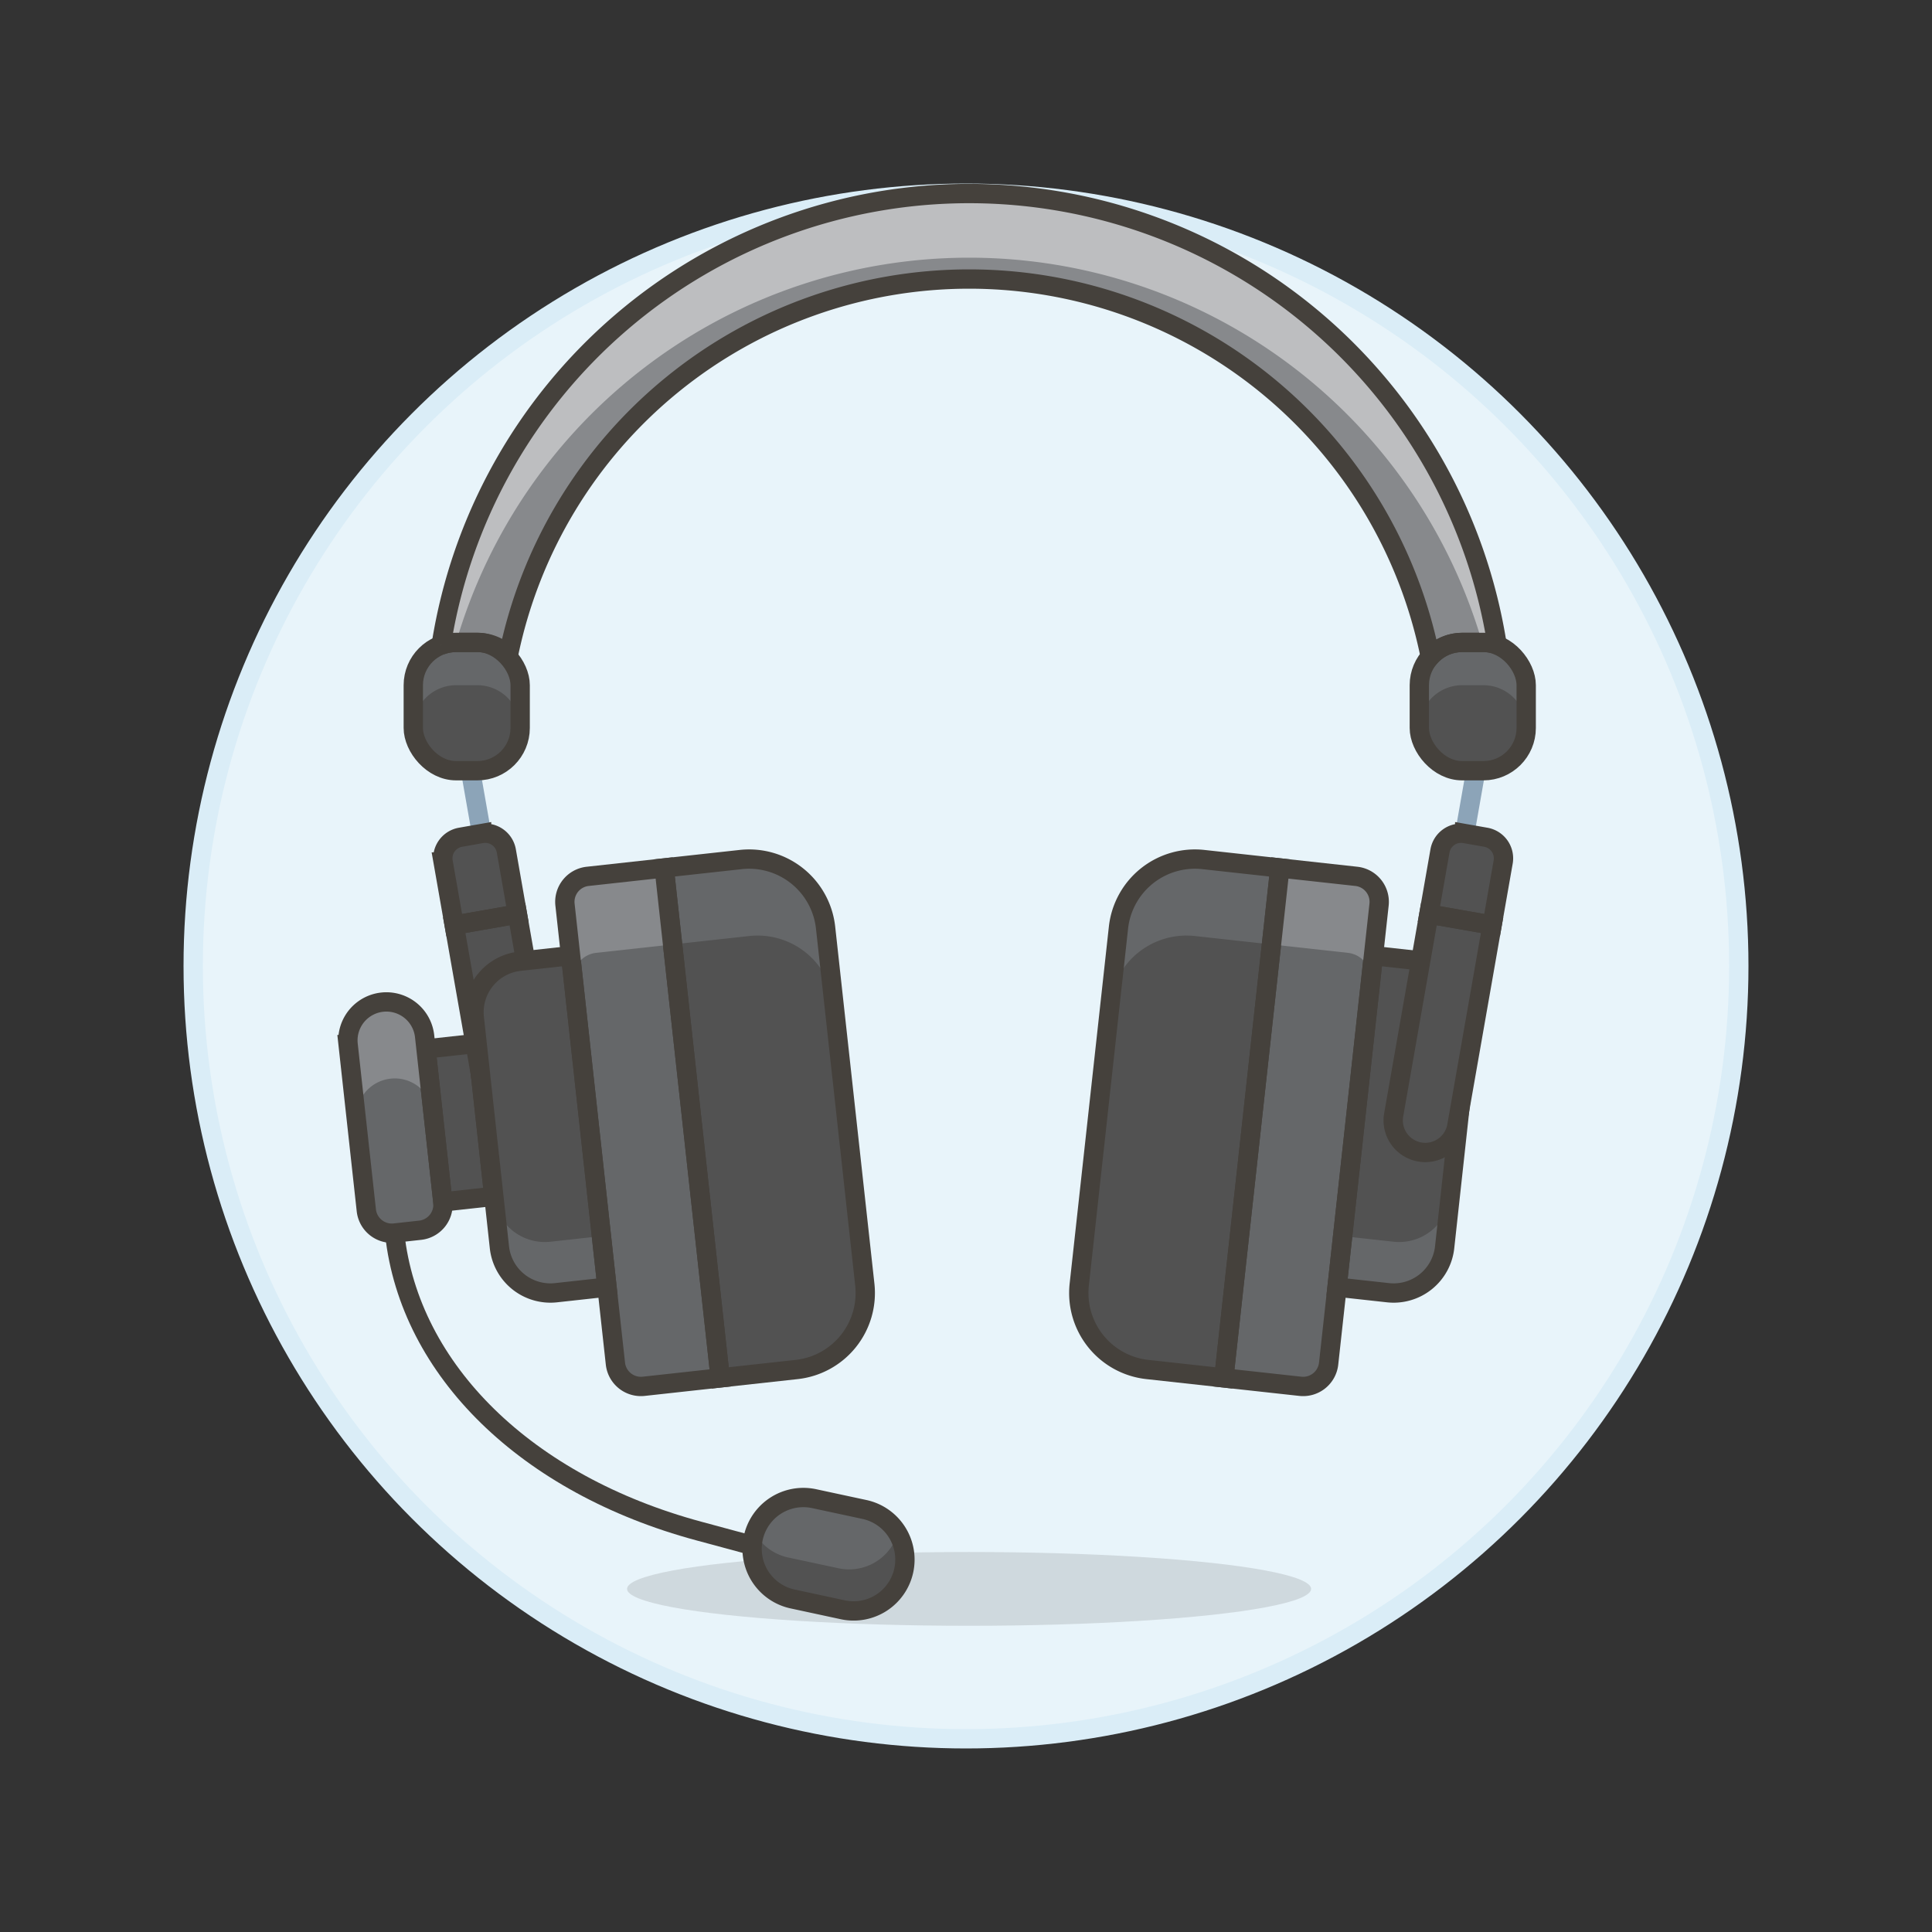 <svg xmlns="http://www.w3.org/2000/svg" viewBox="0 0 100 100"><rect x="0" y="0" width="100" height="100" fill="#333333" stroke="none"/><g class="nc-icon-wrapper"><defs/><circle class="a" cx="50" cy="50" r="40" fill="#e8f4fa" stroke="#daedf7" stroke-miterlimit="10"/><ellipse class="b" cx="50.16" cy="82.241" rx="17.703" ry="1.909" fill="#45413c" opacity="0.15"/><path class="c" d="M69.205 66.621l2.639.29a2.656 2.656 0 0 0 2.93-2.349l1.3-11.878a2.656 2.656 0 0 0-2.35-2.93l-2.639-.29z" style="" fill="#656769"/><path class="d" d="M69.5 63.981l1.59-14.517 2.639.29a2.656 2.656 0 0 1 2.35 2.93l-1.015 9.238a2.664 2.664 0 0 1-2.93 2.35z" style="" fill="#525252"/><path class="d" d="M55.862 66.491a3.983 3.983 0 0 0 3.524 4.394l3.96.435 2.9-26.395-3.96-.435a3.982 3.982 0 0 0-4.394 3.524z" style="" fill="#525252"/><path class="c" d="M57.457 51.973l.435-3.959a3.982 3.982 0 0 1 4.394-3.524l3.96.435-.435 3.959-3.96-.435a3.978 3.978 0 0 0-4.394 3.524z" style="" fill="#656769"/><path class="c" d="M63.346 71.32l3.959.435a1.328 1.328 0 0 0 1.465-1.174l2.61-23.757a1.328 1.328 0 0 0-1.175-1.464l-3.959-.435z" style="" fill="#656769"/><path class="c" d="M63.346 71.32l3.959.435a1.328 1.328 0 0 0 1.465-1.174l2.61-23.757a1.328 1.328 0 0 0-1.175-1.464l-3.959-.435z" style="" fill="#656769"/><path class="e" d="M55.862 66.491a3.983 3.983 0 0 0 3.524 4.394l3.96.435 2.9-26.395-3.96-.435a3.982 3.982 0 0 0-4.394 3.524z" stroke-miterlimit="10" fill="none" stroke="#45413c"/><path class="e" d="M69.205 66.621l2.639.29a2.656 2.656 0 0 0 2.93-2.349l1.3-11.878a2.656 2.656 0 0 0-2.35-2.93l-2.639-.29z" stroke-miterlimit="10" fill="none" stroke="#45413c"/><path class="f" d="M65.811 48.884l.435-3.959 3.959.435a1.328 1.328 0 0 1 1.175 1.464l-.435 3.96a1.332 1.332 0 0 0-1.175-1.465z" style="" fill="#87898c"/><path class="e" d="M63.346 71.32l3.959.435a1.328 1.328 0 0 0 1.465-1.174l2.61-23.757a1.328 1.328 0 0 0-1.175-1.464l-3.959-.435z" stroke-miterlimit="10" fill="none" stroke="#45413c"/><path class="f" d="M22.829 33.393a2.216 2.216 0 0 1 .776-.14h1.106a2.2 2.2 0 0 1 1.6.679 24.342 24.342 0 0 1 47.719.061 2.208 2.208 0 0 1 1.652-.74h1.106a2.224 2.224 0 0 1 .7.113 27.663 27.663 0 0 0-54.653.026" style="" fill="#87898c"/><path class="d" d="M22.05 54.293l2.64-.29.87 7.919-2.64.29z" style="" fill="#525252"/><path class="c" d="M22.921 62.212a1.328 1.328 0 0 1-1.175 1.465l-1.32.145a1.328 1.328 0 0 1-1.465-1.175l-.942-8.578a1.991 1.991 0 1 1 3.959-.436z" style="" fill="#656769"/><path class="e" d="M22.05 54.293l2.64-.29.87 7.919-2.64.29z" stroke-miterlimit="10" fill="none" stroke="#45413c"/><path class="e" d="M20.426 63.822l.006.052c.775 7.06 6.82 12.964 15.738 15.372l2.767.747" stroke-miterlimit="10" fill="none" stroke="#45413c"/><path class="g" d="M24.926 43.144l-.571-3.252" stroke-miterlimit="10" fill="none" stroke="#8ca4b8"/><path class="d" d="M28.6 57.665a1.66 1.66 0 1 1-3.269.574l-1.82-10.353 3.27-.574z" style="" fill="#525252"/><path class="d" d="M26.781 47.312l-3.27.574-.574-3.269a1.107 1.107 0 0 1 .9-1.281l1.09-.192a1.107 1.107 0 0 1 1.281.9z" style="" fill="#525252"/><path class="e" d="M28.6 57.665a1.66 1.66 0 1 1-3.269.574l-1.82-10.353 3.27-.574z" stroke-miterlimit="10" fill="none" stroke="#45413c"/><path class="e" d="M26.781 47.312l-3.27.574-.574-3.269a1.107 1.107 0 0 1 .9-1.281l1.09-.192a1.107 1.107 0 0 1 1.281.9z" stroke-miterlimit="10" fill="none" stroke="#45413c"/><path class="g" d="M75.815 43.144l.571-3.252" stroke-miterlimit="10" fill="none" stroke="#8ca4b8"/><path class="d" d="M72.144 57.665a1.66 1.66 0 1 0 3.269.574l1.817-10.353-3.27-.574z" style="" fill="#525252"/><path class="d" d="M73.96 47.312l3.27.574.574-3.269a1.107 1.107 0 0 0-.9-1.281l-1.09-.192a1.107 1.107 0 0 0-1.281.9z" style="" fill="#525252"/><path class="e" d="M72.144 57.665a1.66 1.66 0 1 0 3.269.574l1.817-10.353-3.27-.574z" stroke-miterlimit="10" fill="none" stroke="#45413c"/><path class="e" d="M73.96 47.312l3.27.574.574-3.269a1.107 1.107 0 0 0-.9-1.281l-1.09-.192a1.107 1.107 0 0 0-1.281.9z" stroke-miterlimit="10" fill="none" stroke="#45413c"/><g><path class="c" d="M31.419 66.621l-2.639.29a2.656 2.656 0 0 1-2.93-2.349l-1.3-11.878a2.656 2.656 0 0 1 2.35-2.93l2.639-.29z" style="" fill="#656769"/><path class="d" d="M31.129 63.981l-1.6-14.517-2.639.29a2.656 2.656 0 0 0-2.35 2.93l1.015 9.238a2.664 2.664 0 0 0 2.93 2.35z" style="" fill="#525252"/><path class="d" d="M44.762 66.491a3.983 3.983 0 0 1-3.524 4.394l-3.96.435-2.9-26.395 3.96-.435a3.982 3.982 0 0 1 4.394 3.524z" style="" fill="#525252"/><path class="c" d="M43.167 51.973l-.435-3.959a3.982 3.982 0 0 0-4.394-3.524l-3.96.435.435 3.959 3.96-.435a3.978 3.978 0 0 1 4.394 3.524z" style="" fill="#656769"/><path class="c" d="M37.278 71.32l-3.959.435a1.328 1.328 0 0 1-1.465-1.174l-2.61-23.757a1.328 1.328 0 0 1 1.175-1.464l3.959-.435z" style="" fill="#656769"/><path class="c" d="M37.278 71.32l-3.959.435a1.328 1.328 0 0 1-1.465-1.174l-2.61-23.757a1.328 1.328 0 0 1 1.175-1.464l3.959-.435z" style="" fill="#656769"/><path class="e" d="M44.762 66.491a3.983 3.983 0 0 1-3.524 4.394l-3.96.435-2.9-26.395 3.96-.435a3.982 3.982 0 0 1 4.394 3.524z" stroke-miterlimit="10" fill="none" stroke="#45413c"/><path class="e" d="M31.419 66.621l-2.639.29a2.656 2.656 0 0 1-2.93-2.349l-1.3-11.878a2.656 2.656 0 0 1 2.35-2.93l2.639-.29z" stroke-miterlimit="10" fill="none" stroke="#45413c"/><path class="f" d="M34.813 48.884l-.435-3.959-3.959.435a1.328 1.328 0 0 0-1.175 1.464l.435 3.96a1.332 1.332 0 0 1 1.175-1.465z" style="" fill="#87898c"/><path class="e" d="M37.278 71.32l-3.959.435a1.328 1.328 0 0 1-1.465-1.174l-2.61-23.757a1.328 1.328 0 0 1 1.175-1.464l3.959-.435z" stroke-miterlimit="10" fill="none" stroke="#45413c"/></g><path class="f" d="M22.413 57.593l-.435-3.96a1.991 1.991 0 1 0-3.959.436l.435 3.959a1.991 1.991 0 1 1 3.959-.435z" style="" fill="#87898c"/><path class="e" d="M22.921 62.212a1.328 1.328 0 0 1-1.175 1.465l-1.32.145a1.328 1.328 0 0 1-1.465-1.175l-.942-8.578a1.991 1.991 0 1 1 3.959-.436z" stroke-miterlimit="10" fill="none" stroke="#45413c"/><g><rect class="d" x="21.392" y="33.253" width="5.532" height="6.639" rx="2.213" style="" fill="#525252"/><path class="c" d="M26.924 37.679v-2.213a2.213 2.213 0 0 0-2.213-2.213h-1.106a2.213 2.213 0 0 0-2.213 2.213v2.213a2.22 2.22 0 0 1 2.213-2.213h1.106a2.219 2.219 0 0 1 2.213 2.213z" style="" fill="#656769"/><rect class="e" x="21.392" y="33.253" width="5.532" height="6.639" rx="2.213" stroke-miterlimit="10" fill="none" stroke="#45413c"/></g><g><rect class="d" x="73.464" y="33.253" width="5.532" height="6.639" rx="2.213" style="" fill="#525252"/><path class="c" d="M79 37.679v-2.213a2.213 2.213 0 0 0-2.213-2.213h-1.11a2.213 2.213 0 0 0-2.213 2.213v2.213a2.22 2.22 0 0 1 2.213-2.213h1.106A2.22 2.22 0 0 1 79 37.679z" style="" fill="#656769"/><rect class="e" x="73.464" y="33.253" width="5.532" height="6.639" rx="2.213" stroke-miterlimit="10" fill="none" stroke="#45413c"/></g><path class="h" d="M22.831 33.392a27.663 27.663 0 0 1 54.653-.026 2.224 2.224 0 0 0-.7-.113h-.069a27.661 27.661 0 0 0-53.109 0" style="" fill="#bdbec0"/><path class="f" d="M22.829 33.393a2.216 2.216 0 0 1 .776-.14" style="" fill="#87898c"/><path class="e" d="M22.829 33.393a2.216 2.216 0 0 1 .776-.14h1.106a2.2 2.2 0 0 1 1.6.679 24.342 24.342 0 0 1 47.719.061 2.208 2.208 0 0 1 1.652-.74h1.106a2.224 2.224 0 0 1 .7.113 27.663 27.663 0 0 0-54.653.026" stroke-miterlimit="10" fill="none" stroke="#45413c"/><g><path class="c" d="M46.779 81.286a2.656 2.656 0 0 1-3.155 2.036l-2.6-.56a2.655 2.655 0 1 1 1.119-5.191l2.6.559a2.655 2.655 0 0 1 2.036 3.156z" style="" fill="#656769"/><path class="d" d="M39.063 79.343a2.562 2.562 0 0 0-.071.264 2.654 2.654 0 0 0 2.036 3.155l2.6.56a2.655 2.655 0 0 0 2.842-3.952 2.633 2.633 0 0 1-3.082 1.8l-2.6-.556a2.619 2.619 0 0 1-1.725-1.271z" style="" fill="#525252"/><path class="e" d="M46.779 81.286a2.656 2.656 0 0 1-3.155 2.036l-2.6-.56a2.655 2.655 0 1 1 1.119-5.191l2.6.559a2.655 2.655 0 0 1 2.036 3.156z" stroke-miterlimit="10" fill="none" stroke="#45413c"/></g></g></svg>